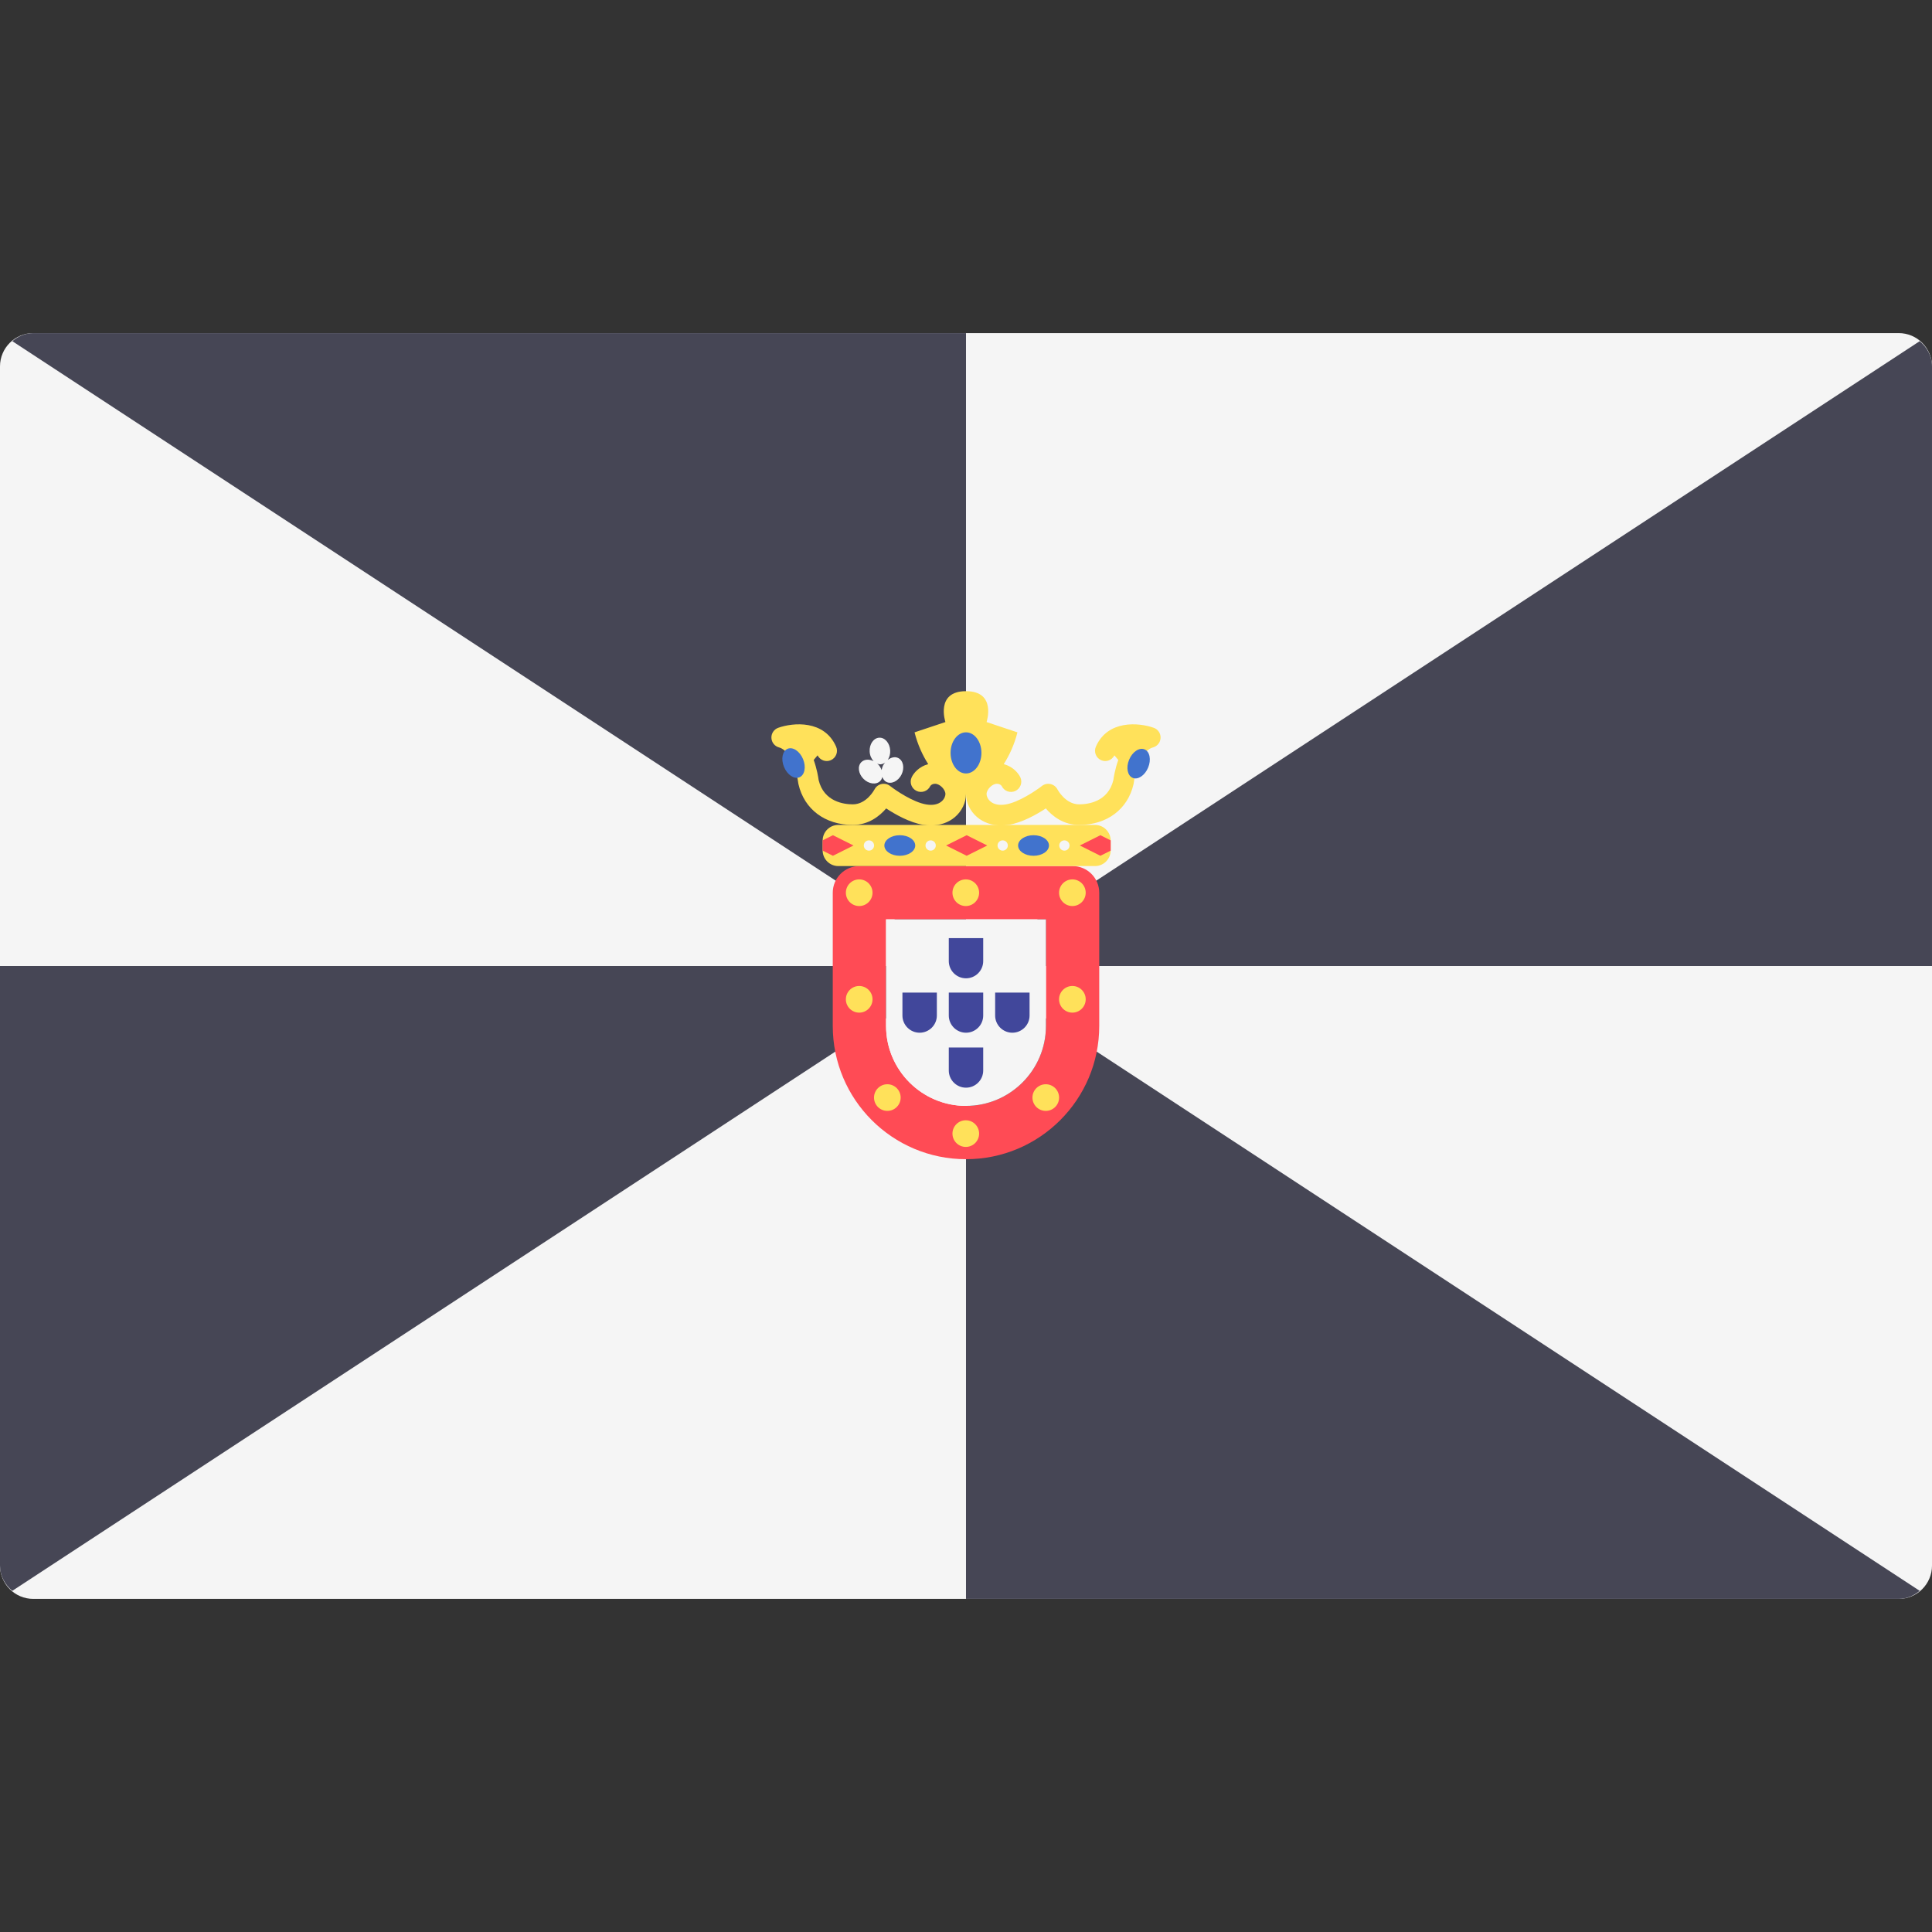 <?xml version="1.0" encoding="iso-8859-1"?>
<!-- Generator: Adobe Illustrator 19.0.0, SVG Export Plug-In . SVG Version: 6.00 Build 0)  -->
<svg version="1.1" id="Layer_1" xmlns="http://www.w3.org/2000/svg" xmlns:xlink="http://www.w3.org/1999/xlink" x="0px" y="0px"
	 viewBox="0 0 512 512" style="enable-background:new 0 0 512 512;" xml:space="preserve">
<rect x="0" y="0" width="512" height="512" fill="#333333" stroke="none"/>
<path style="fill:#F5F5F5;" d="M503.172,423.724H8.828c-4.875,0-8.828-3.953-8.828-8.828V97.104c0-4.875,3.953-8.828,8.828-8.828
	h494.345c4.875,0,8.828,3.953,8.828,8.828v317.792C512,419.772,508.047,423.724,503.172,423.724z"/>
<g>
	<path style="fill:#464655;" d="M255.999,256V88.276H8.828c-2.146,0-4.041,0.86-5.571,2.134L255.999,256z"/>
	<path style="fill:#464655;" d="M508.743,90.41L255.999,256h255.999V97.104C512,94.375,510.689,92.028,508.743,90.41z"/>
	<path style="fill:#464655;" d="M3.256,421.591L255.999,256H0v158.896C0,417.625,1.311,419.972,3.256,421.591z"/>
	<path style="fill:#464655;" d="M255.999,256v167.724h247.172c2.146,0,4.041-0.86,5.571-2.134L255.999,256z"/>
</g>
<path style="fill:#FF4B55;" d="M277.186,243.641v28.248c0,11.682-9.504,21.186-21.186,21.186c-11.682,0-21.186-9.504-21.186-21.186
	v-28.248H277.186 M284.248,229.517h-56.496c-3.901,0-7.062,3.161-7.062,7.062v35.31c0,19.501,15.809,35.31,35.31,35.31
	s35.31-15.809,35.31-35.31v-35.31C291.31,232.68,288.148,229.517,284.248,229.517L284.248,229.517z"/>
<path style="fill:#F5F5F5;" d="M277.186,243.641v28.248c0,11.682-9.504,21.186-21.186,21.186c-11.682,0-21.186-9.504-21.186-21.186
	v-28.248H277.186"/>
<g>
	<circle style="fill:#FFE15A;" cx="227.696" cy="236.579" r="3.531"/>
	<circle style="fill:#FFE15A;" cx="284.192" cy="236.579" r="3.531"/>
	<circle style="fill:#FFE15A;" cx="227.696" cy="264.828" r="3.531"/>
	<circle style="fill:#FFE15A;" cx="284.192" cy="264.828" r="3.531"/>
	<circle style="fill:#FFE15A;" cx="255.944" cy="236.579" r="3.531"/>
	<circle style="fill:#FFE15A;" cx="255.944" cy="300.414" r="3.531"/>
	<circle style="fill:#FFE15A;" cx="277.141" cy="290.869" r="3.531"/>
	<circle style="fill:#FFE15A;" cx="235.155" cy="290.869" r="3.531"/>
</g>
<g>
	<path style="fill:#41479B;" d="M260.561,263.038v6.081c0,2.515-2.046,4.561-4.561,4.561s-4.561-2.046-4.561-4.561v-6.081H260.561"
		/>
	<path style="fill:#41479B;" d="M260.561,248.619v6.081c0,2.515-2.046,4.561-4.561,4.561s-4.561-2.046-4.561-4.561v-6.081H260.561"
		/>
	<path style="fill:#41479B;" d="M260.561,277.603v6.081c0,2.515-2.046,4.561-4.561,4.561s-4.561-2.046-4.561-4.561v-6.081
		L260.561,277.603"/>
	<path style="fill:#41479B;" d="M272.846,263.038v6.081c0,2.515-2.046,4.561-4.561,4.561s-4.562-2.046-4.562-4.561v-6.081H272.846"
		/>
	<path style="fill:#41479B;" d="M248.275,263.038v6.081c0,2.515-2.046,4.561-4.561,4.561c-2.515,0-4.561-2.046-4.561-4.561v-6.081
		H248.275"/>
</g>
<path style="fill:#FFE15A;" d="M290.186,229.517h-68.024c-2.294,0-4.154-1.86-4.154-4.154v-2.596c0-2.294,1.86-4.154,4.154-4.154
	h68.024c2.294,0,4.154,1.86,4.154,4.154v2.596C294.341,227.658,292.48,229.517,290.186,229.517z"/>
<polygon style="fill:#FF4B55;" points="256.174,221.339 250.722,224.065 256.174,226.792 261.627,224.065 "/>
<g>
	<ellipse style="fill:#4173CD;" cx="273.897" cy="224.066" rx="4.089" ry="2.727"/>
	<ellipse style="fill:#4173CD;" cx="238.455" cy="224.066" rx="4.089" ry="2.727"/>
</g>
<g>
	<circle style="fill:#F5F5F5;" cx="265.721" cy="224.066" r="1.363"/>
	<circle style="fill:#F5F5F5;" cx="282.074" cy="224.066" r="1.363"/>
	<circle style="fill:#F5F5F5;" cx="246.631" cy="224.066" r="1.363"/>
	<circle style="fill:#F5F5F5;" cx="230.278" cy="224.066" r="1.363"/>
</g>
<g>
	<polygon style="fill:#FF4B55;" points="218.008,222.702 218.008,225.428 220.734,226.792 226.187,224.065 220.734,221.339 	"/>
	<polygon style="fill:#FF4B55;" points="294.341,225.428 294.341,222.702 291.614,221.339 286.162,224.065 291.614,226.792 	"/>
</g>
<g>
	<path style="fill:#F5F5F5;" d="M238.032,200.88c-0.87-0.428-1.903-0.164-2.774,0.509c0.447-0.661,0.703-1.543,0.654-2.502
		c-0.099-1.95-1.399-3.469-2.902-3.392c-1.504,0.076-2.642,1.719-2.543,3.669c0.053,1.036,0.457,1.928,1.038,2.546
		c-1.174-0.573-2.458-0.518-3.243,0.268c-1.065,1.064-0.809,3.047,0.573,4.427c1.38,1.382,3.363,1.637,4.428,0.573
		c0.297-0.297,0.468-0.673,0.563-1.081c0.217,0.57,0.552,1.065,1.082,1.326c1.351,0.665,3.145-0.215,4.008-1.966
		C239.778,203.505,239.383,201.545,238.032,200.88z M234.024,202.846c-0.2,0.406-0.317,0.822-0.386,1.231
		c-0.203-0.537-0.489-1.067-0.949-1.528c-0.079-0.079-0.175-0.117-0.259-0.19c0.299,0.124,0.61,0.212,0.939,0.195
		c0.441-0.023,0.833-0.211,1.19-0.47C234.37,202.325,234.169,202.553,234.024,202.846z"/>
	<path style="fill:#F5F5F5;" d="M273.084,205.256c0.863,1.751,2.657,2.632,4.008,1.966c0.531-0.262,0.865-0.757,1.082-1.326
		c0.096,0.407,0.266,0.783,0.563,1.081c1.065,1.065,3.047,0.809,4.428-0.573c1.38-1.38,1.636-3.363,0.573-4.427
		c-0.786-0.786-2.069-0.841-3.243-0.268c0.582-0.618,0.985-1.51,1.038-2.546c0.099-1.95-1.039-3.593-2.543-3.669
		c-1.504-0.076-2.803,1.442-2.902,3.392c-0.049,0.96,0.207,1.841,0.654,2.502c-0.871-0.673-1.905-0.937-2.774-0.509
		C272.616,201.545,272.221,203.505,273.084,205.256z M277.44,202.085c0.356,0.26,0.748,0.448,1.19,0.47
		c0.329,0.017,0.64-0.072,0.939-0.195c-0.083,0.072-0.18,0.11-0.259,0.19c-0.46,0.46-0.746,0.991-0.949,1.528
		c-0.068-0.409-0.185-0.826-0.386-1.231C277.831,202.553,277.63,202.325,277.44,202.085z"/>
</g>
<path style="fill:#FFE15A;" d="M305.754,192.872c-3.927-1.398-12.188-2.146-15.332,4.992c-0.607,1.379,0.018,2.987,1.395,3.594
	c1.332,0.588,2.862,0.006,3.513-1.281l1.027,1.217c-0.86,2.415-1.205,4.578-1.302,5.322c-1.402,5.814-6.801,6.445-9.069,6.445
	c-3.659,0-5.728-3.922-5.748-3.961c-0.373-0.722-1.054-1.246-1.849-1.419c-0.798-0.173-1.63,0.011-2.269,0.511
	c-1.494,1.174-6.141,4.345-9.646,4.904c-1.69,0.271-3.07-0.011-4.001-0.809c-0.755-0.644-1.022-1.453-1.022-1.951
	c0-1.222,1.503-2.727,2.727-2.727c0.927,0,1.282,0.594,1.282,0.594c0.647,1.368,2.273,1.946,3.633,1.304
	c1.362-0.647,1.942-2.271,1.298-3.631c-0.529-1.118-1.986-2.842-4.38-3.467c1.454-2.308,2.791-5.113,3.62-8.43l-8.179-2.727
	c0,0,2.727-8.179-5.452-8.179c-8.179,0-5.452,8.179-5.452,8.179l-8.179,2.727c0.83,3.317,2.165,6.123,3.62,8.43
	c-2.393,0.625-3.851,2.349-4.38,3.467c-0.644,1.361-0.064,2.985,1.298,3.631c1.359,0.641,2.986,0.064,3.63-1.299
	c0,0,0.359-0.599,1.284-0.599c1.224,0,2.727,1.504,2.727,2.727c0,0.498-0.267,1.308-1.022,1.951
	c-0.931,0.799-2.311,1.081-4.001,0.809c-3.507-0.559-8.153-3.73-9.646-4.904c-0.639-0.501-1.471-0.684-2.269-0.511
	c-0.794,0.173-1.476,0.697-1.849,1.419c-0.02,0.04-2.089,3.961-5.748,3.961c-2.269,0-7.666-0.631-9.069-6.445
	c-0.096-0.744-0.441-2.905-1.301-5.322l1.027-1.217c0.651,1.288,2.182,1.869,3.513,1.281c1.378-0.607,2.002-2.215,1.395-3.594
	c-3.144-7.137-11.405-6.389-15.332-4.992c-1.124,0.399-1.859,1.483-1.813,2.676c0.045,1.193,0.863,2.215,2.015,2.527
	c3.34,0.897,4.839,7.282,5.1,9.445c0.012,0.093,0.03,0.192,0.05,0.285c1.524,6.666,7.049,10.809,14.414,10.809
	c4.223,0,7.142-2.391,8.836-4.372c2.388,1.574,6.231,3.767,9.818,4.337c0.689,0.109,1.362,0.166,2.019,0.166
	c2.463,0,4.679-0.759,6.379-2.21c1.838-1.568,2.935-3.85,2.935-6.099c0,2.25,1.097,4.531,2.935,6.099
	c1.699,1.451,3.916,2.21,6.379,2.21c0.658,0,1.331-0.056,2.019-0.166c3.587-0.569,7.431-2.763,9.818-4.337
	c1.695,1.981,4.613,4.372,8.836,4.372c7.367,0,12.89-4.142,14.415-10.809c0.02-0.093,0.038-0.192,0.05-0.285
	c0.26-2.165,1.76-8.548,5.099-9.445c1.153-0.311,1.97-1.334,2.015-2.527C307.613,194.354,306.878,193.271,305.754,192.872z"/>
<g>
	
		<ellipse transform="matrix(-0.383 -0.924 0.924 -0.383 103.926 473.913)" style="fill:#4173CD;" cx="210.215" cy="202.253" rx="4.089" ry="2.727"/>
	
		<ellipse transform="matrix(-0.383 0.924 -0.924 -0.383 604.22 0.998)" style="fill:#4173CD;" cx="301.777" cy="202.263" rx="4.089" ry="2.727"/>
	<ellipse style="fill:#4173CD;" cx="255.999" cy="199.526" rx="4.089" ry="5.452"/>
</g>
<g>
</g>
<g>
</g>
<g>
</g>
<g>
</g>
<g>
</g>
<g>
</g>
<g>
</g>
<g>
</g>
<g>
</g>
<g>
</g>
<g>
</g>
<g>
</g>
<g>
</g>
<g>
</g>
<g>
</g>
</svg>
